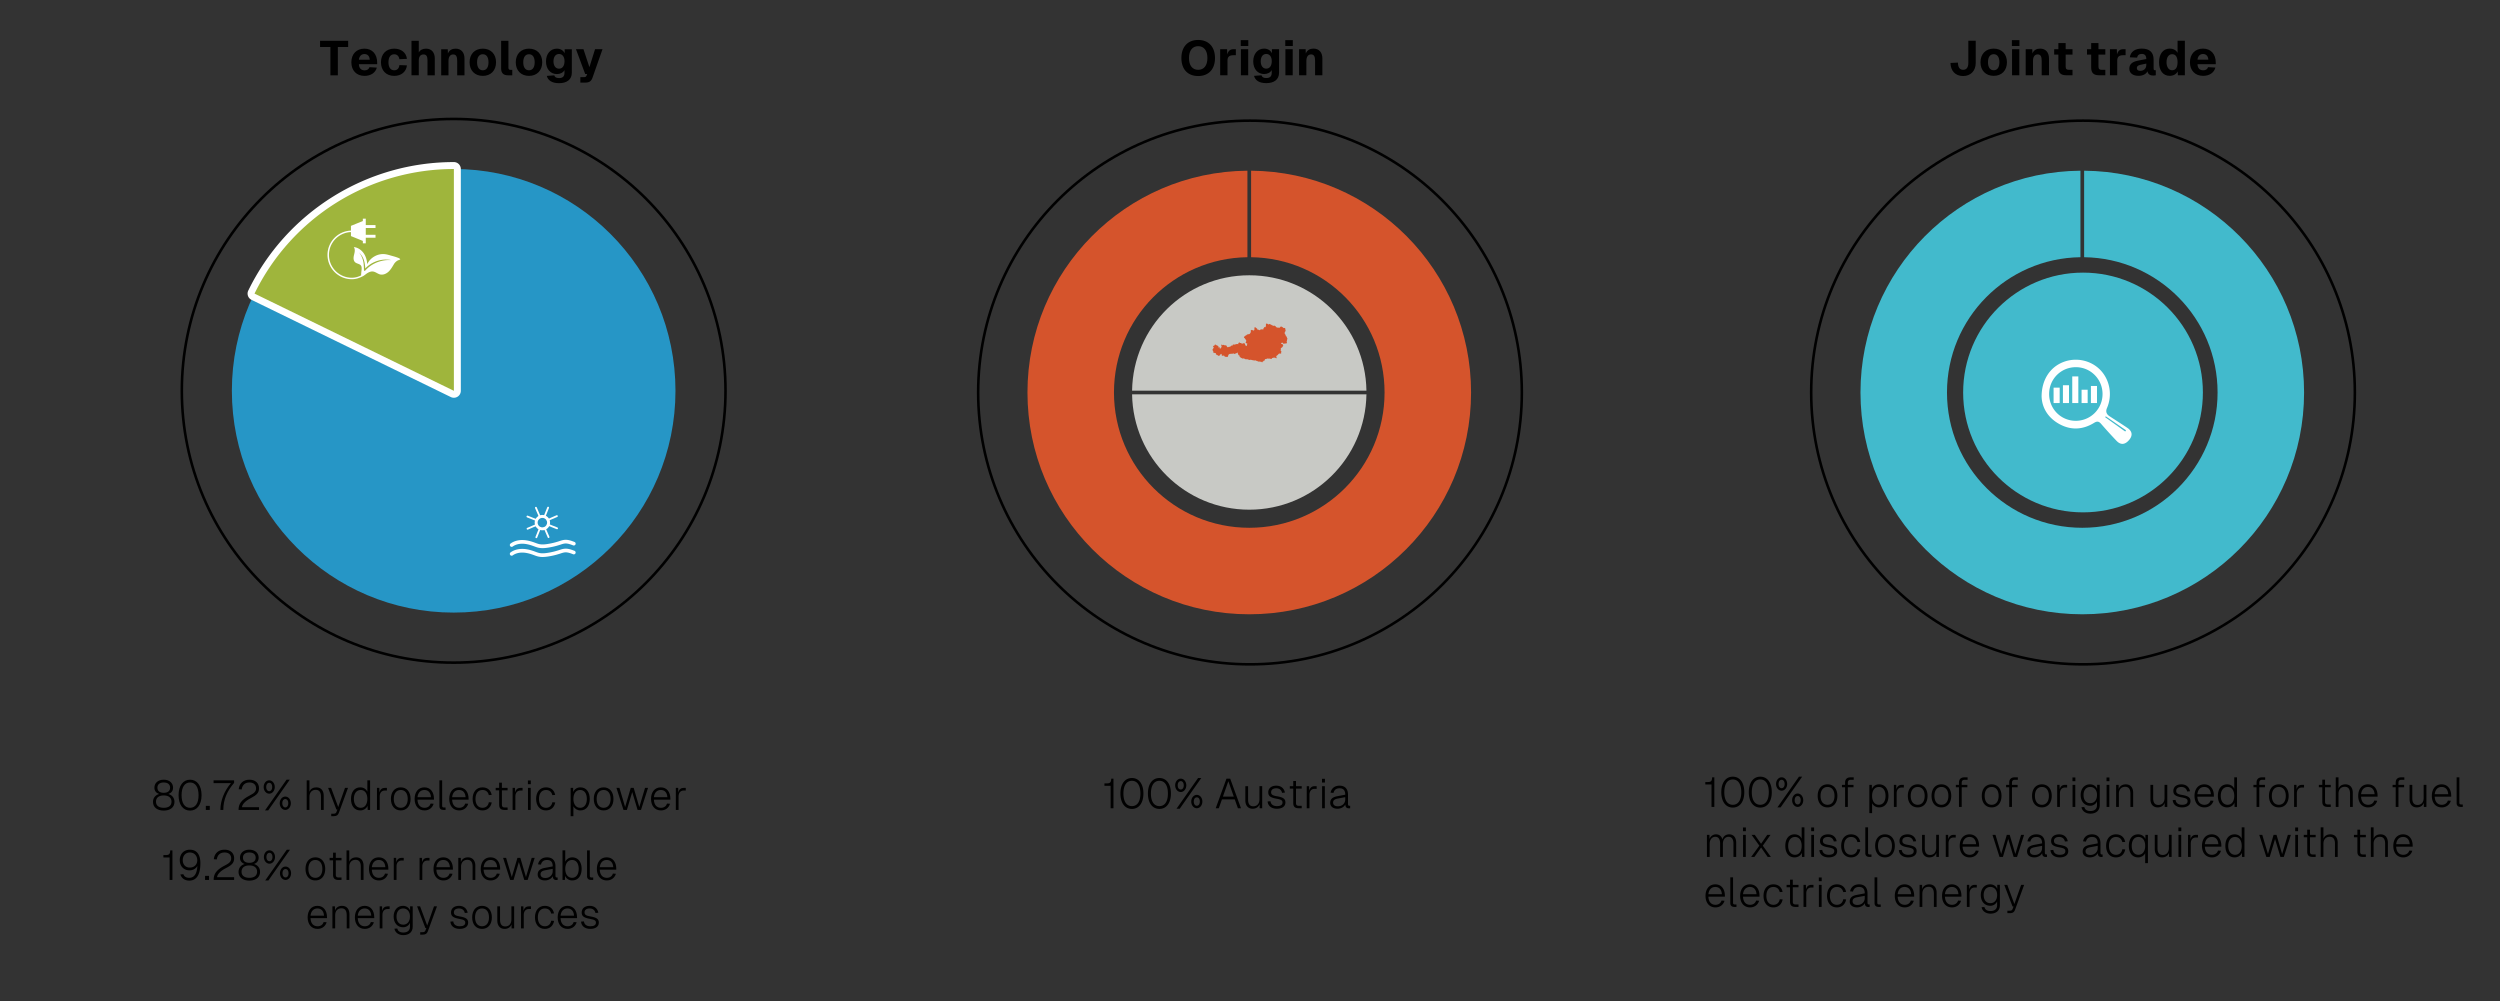 <svg xmlns="http://www.w3.org/2000/svg" width="720" height="288.279" viewBox="0 0 720 288.279"><rect x="0" y="0" width="720" height="288.279" fill="#333333" stroke="none"/><g data-name="GRAFIK"><circle cx="130.657" cy="112.548" r="63.879" fill="#2696c6"/><path d="M130.718 113.556a.98.98 0 01-.438-.102L72.866 85.451a.998.998 0 01-.46-1.337c5.335-10.938 13.61-20.13 23.932-26.579s22.21-9.858 34.381-9.858a1 1 0 011 1v63.879a1 1 0 01-1 1z" fill="#9fb53c"/><path d="M130.718 48.677v63.879L73.304 84.554a63.882 63.882 0 0157.414-35.877m0-2a65.813 65.813 0 00-34.911 10.01 65.807 65.807 0 00-24.301 26.989 2 2 0 00.921 2.674l57.414 28.002a1.99 1.99 0 001.937-.101 2 2 0 00.94-1.696V48.676a2 2 0 00-2-2z" fill="#fff"/><path d="M114.822 74.317c-.16-.064-.386-.152-.658-.247-.545-.191-1.03-.303-1.633-.48-.563-.165-1.13-.332-1.714-.395-2.062-.224-4.202 1.001-5.053 2.893-.072-1.134-.388-2.272-1.047-3.198-.659-.926-1.684-1.619-2.814-1.737.294.416.313.969.231 1.472-.082.503-.252.991-.296 1.499-.044.508.061 1.066.44 1.408.496.447 1.344.432 1.707.992.199.308.186.703.165 1.069-.013.222-.159 1.191-.137 1.722-.903.454-1.789.678-2.69.678a6.588 6.588 0 01-6.58-6.58c0-3.544 2.817-6.441 6.329-6.573v1.151l3.425 1.395v.691h.845v-1.605h2.809v-.845h-2.809v-1.964h2.809v-.845h-2.809v-1.837h-.845v.673l-3.425 1.395v1.366c-3.746.133-6.754 3.22-6.754 6.998a7.012 7.012 0 007.004 7.004c.99 0 1.96-.251 2.943-.757.191-.05.479-.235.749-.43l.032-.019-.002-.003c.279-.203.534-.409.633-.473.526-.337 1.134-.618 1.753-.539.728.092 1.313.658 2.025.837.874.22 1.806-.187 2.462-.805.656-.617 1.096-1.423 1.561-2.195.204-.34.541-.671.867-.897.188-.13.311-.15.49-.231.28-.127.407-.141.422-.219.008-.04-.001-.157-.436-.373zm-3.212.585c-2.436.119-4.818 1.197-6.433 3.033-.112.142-.359.054-.357-.125-.014-.459-.025-.915-.062-1.367-.058-1.375-.515-2.684-1.375-3.765.658.655 1.209 1.448 1.463 2.353.221.745.301 1.514.351 2.275 1.643-1.712 4.039-2.689 6.413-2.536.357.02.713.062 1.061.135a11.4 11.4 0 00-1.062-.002z" fill="#fff"/><g fill="#fff"><path d="M156.274 157.862c-.376 0-.761-.03-1.145-.11-.46-.095-.889-.255-1.305-.409l-.261-.096c-1.189-.431-2.164-.64-3.068-.655-1.077-.017-2.086.265-2.821.8a.53.53 0 11-.625-.859c.92-.67 2.154-1.027 3.464-1.004 1.025.018 2.109.246 3.412.719l.269.099c.396.147.769.285 1.151.364.766.159 1.588.073 2.29-.032 1.1-.164 2.194-.422 3.252-.766l.199-.066c.496-.164 1.008-.334 1.568-.375 1.018-.076 1.961.289 2.795.609a.53.53 0 11-.381.991c-.73-.281-1.556-.599-2.336-.541-.429.032-.858.173-1.312.324l-.204.067a21.188 21.188 0 01-3.424.807c-.467.07-.983.131-1.518.131zM156.274 160.415c-.376 0-.761-.03-1.145-.11-.46-.095-.889-.255-1.305-.409l-.261-.096c-1.189-.431-2.164-.64-3.068-.655-1.077-.022-2.086.265-2.821.8a.531.531 0 11-.625-.859c.92-.67 2.154-1.024 3.464-1.004 1.025.018 2.109.246 3.412.719l.269.099c.396.147.769.285 1.151.364.766.159 1.588.073 2.29-.032 1.1-.164 2.194-.422 3.252-.766l.199-.066c.496-.164 1.008-.334 1.568-.375 1.018-.075 1.961.289 2.795.609a.53.53 0 11-.381.991c-.73-.281-1.556-.6-2.336-.541-.429.032-.858.173-1.312.324l-.204.067a21.188 21.188 0 01-3.424.807c-.467.07-.983.131-1.518.131zM156.202 152.726c-1.218 0-2.209-.991-2.209-2.209s.991-2.209 2.209-2.209 2.209.991 2.209 2.209-.991 2.209-2.209 2.209zm0-3.569a1.36 1.36 0 101.36 1.36c0-.749-.61-1.36-1.36-1.36z"/><path d="M156.798 149.131a.266.266 0 01-.247-.364l1.064-2.675a.266.266 0 01.494.196l-1.064 2.675a.265.265 0 01-.247.167zM154.465 154.995a.266.266 0 01-.247-.364l1.064-2.675a.266.266 0 01.494.196l-1.064 2.675a.265.265 0 01-.247.167zM160.433 152.424a.259.259 0 01-.098-.019l-2.675-1.064a.266.266 0 01.196-.494l2.675 1.064a.266.266 0 01-.098.512zM154.569 150.091a.259.259 0 01-.098-.019l-2.675-1.064a.266.266 0 01.196-.494l2.675 1.064a.266.266 0 01-.098.512zM157.74 150.046a.265.265 0 01-.105-.51l2.644-1.139a.265.265 0 11.21.488l-2.644 1.139a.26.26 0 01-.105.022zM151.944 152.543a.265.265 0 01-.105-.51l2.644-1.139a.265.265 0 11.21.488l-2.644 1.139a.26.26 0 01-.105.022zM157.982 154.946a.265.265 0 01-.244-.161l-1.139-2.644a.265.265 0 11.488-.21l1.139 2.644a.265.265 0 01-.244.371zM155.485 149.149a.265.265 0 01-.244-.161l-1.139-2.644a.265.265 0 11.488-.21l1.139 2.644a.265.265 0 01-.244.371z"/></g><circle cx="130.657" cy="112.548" r="78.29" fill="none" stroke="#000" stroke-miterlimit="10" stroke-width=".75"/><g><g fill="#c8c9c5"><path d="M393.534 112.504c-.284-18.396-15.283-33.223-33.747-33.223s-33.463 14.826-33.747 33.223h67.494zM326.041 113.566c.284 18.396 15.283 33.222 33.747 33.222s33.463-14.826 33.747-33.222h-67.494z"/></g><path d="M356.564 101.583c-.058-.043-.108-.037-.157-.015-.158.073-.315.15-.473.223-.038.018-.083.021-.123.035-.067.023-.136.044-.199.075-.081.041-.149.039-.221-.021-.121-.1-.25-.103-.371-.007a.12.12 0 01-.151-.01c-.064-.059-.101-.064-.159.001-.075.084-.15.092-.256.054-.132-.048-.271-.01-.39.053a1.184 1.184 0 00-.265.21.288.288 0 00-.074.239c.012.096-.043.151-.09.216a.434.434 0 00-.061.109c-.018.055-.051.078-.105.067a1.914 1.914 0 01-.166-.041.148.148 0 00-.123.012c-.057.032-.117.04-.177-.005-.026-.02-.064-.024-.096-.037-.028-.011-.055-.024-.083-.036-.036-.016-.071-.039-.109-.046-.087-.017-.107-.036-.111-.121-.004-.075-.073-.098-.12-.135-.041-.031-.091-.028-.135.01a.22.22 0 01-.182.054c-.063-.009-.127-.015-.186-.035-.079-.026-.181-.144-.137-.254a.343.343 0 00.02-.095c.001-.016-.005-.04-.016-.049-.03-.024-.068-.038-.097-.063-.027-.023-.046-.055-.077-.093-.048.059-.089.111-.133.16a.385.385 0 01-.077.074.298.298 0 00-.131.167.271.271 0 01-.139.149c-.082.033-.179.035-.27.038-.082.002-.148-.054-.2-.108a.626.626 0 00-.32-.185c-.07-.017-.134-.074-.191-.124-.041-.036-.048-.093-.025-.148l.007-.017c.038-.109.023-.133-.091-.161-.097-.023-.192-.055-.29-.077a.886.886 0 00-.198-.024c-.097 0-.186-.078-.185-.176 0-.051.003-.102.007-.153.012-.131-.078-.21-.148-.301a.288.288 0 01-.042-.109c-.012-.054-.015-.109-.025-.163-.016-.081.002-.146.069-.201a.402.402 0 00.087-.109c.056-.098.116-.195.159-.299.038-.091-.006-.167-.083-.233-.052-.044-.126-.085-.109-.176.008-.044.029-.068.076-.073.073-.008.145-.022.202-.077.013-.012.044-.017.062-.01.066.025.089-.014.096-.065a.4.4 0 01.088-.191c.065-.088.233-.084.278.016.032.071.077.104.152.11.04.003.08.02.12.024.099.009.177.043.231.136.029.05.089.082.135.121.053.045.109.086.157.135.046.047.04.106-.002.159a.139.139 0 00-.028.071c-.002.022.011.045.017.067.02-.01.04-.021.061-.029.049-.017.098-.04.148-.044.043-.003.088.015.131.029.081.026.104.115.054.183a.326.326 0 00-.05.096c-.014.049.015.078.066.076.093-.004.15-.067.208-.127a.263.263 0 00.053-.082.387.387 0 01.156-.19c.038-.026.064-.073.089-.115.027-.046.036-.09-.023-.13a.203.203 0 01-.089-.213c.011-.076.009-.154.013-.231.004-.067.033-.099.1-.111a.135.135 0 01.138.069c.008.017.012.035.019.052.028.072.128.095.172.032.046-.065.106-.071.172-.064.148.017.283.07.403.159.046.034.087.007.126-.012.167-.086.287-.037.356.139.023.057.07.104.105.156.015.022.035.043.04.067.041.179.22.196.349.149.029-.01.06-.02.083-.038.087-.067.187-.066.287-.061a.25.25 0 00.193-.059.1.1 0 01.043-.023c.077-.021.122-.07.155-.143.052-.117.144-.155.265-.109.13.05.21-.017.241-.136.033-.132.126-.195.262-.186.116.007.232.008.348.009.07 0 .133-.015.192-.065.033-.028.092-.025.139-.035.077-.017.155-.028.229-.051a.444.444 0 01.288.01c.033.011.066.027.099.028.036 0 .098-.005.104-.023.013-.039.002-.089-.006-.133-.006-.033-.024-.064-.031-.097-.008-.042.017-.065.053-.086.078-.046.156-.094.229-.148.061-.045.134-.032.153.043.018.069.052.099.124.096.083-.004.167-.005.249.005.034.004.07.035.097.062.043.043.076.096.117.141.036.04.097.048.138.013.179-.156.388-.161.605-.128.063.01.107.04.128.106a.468.468 0 00.068.121c.035.05.053.097.029.159-.028.075-.01.112.051.164.06.051.111.112.172.161a.586.586 0 00.146.083c.052.022.087-.002.095-.059.006-.038.018-.078.013-.115-.017-.14.047-.252.118-.363.043-.066.007-.212-.064-.246a.095.095 0 00-.053-.004c-.132.025-.236-.024-.321-.121-.012-.014-.021-.042-.016-.06.021-.082.041-.166.073-.244.021-.054.066-.098.09-.15a.2.2 0 00.02-.121c-.03-.111-.048-.229-.127-.322-.022-.026-.048-.05-.068-.077a5.034 5.034 0 01-.121-.166c-.058-.083-.086-.182-.185-.242-.093-.056-.172-.14-.175-.265-.002-.086.026-.13.101-.171.068-.036.134-.077.196-.123.024-.017.039-.051.05-.081.019-.052.051-.084.107-.083.118.002.196-.067.269-.146a.618.618 0 01.365-.216c.143-.022.285-.05.428-.069.097-.013.148-.089.21-.147a.8.8 0 00.208-.356c.022-.08.033-.164.044-.247.009-.068.014-.136-.022-.203-.033-.062.004-.125.07-.15a.41.41 0 00.11-.062c.072-.06.117-.061.198-.014.044.026.1.03.15.048.041.015.085.029.118.055.1.079.143.082.249.005a.275.275 0 01.058-.032c.053-.021.067-.061.085-.114a.794.794 0 00.021-.359c-.008-.07.007-.142.009-.214.003-.095.053-.165.136-.191.041-.013.109.015.149.045.153.114.302.233.449.356.062.052.125.109.078.209-.017.036.034.089.087.085a.82.82 0 01.336.055c.068.024.137.05.201.082.084.042.128.04.198-.024.012-.011.023-.026.037-.032.067-.024.096-.071.109-.14.012-.062.1-.098.157-.069a.625.625 0 01.107.068c.048.037.127.042.176.006.085-.062.111-.057.195.009a.161.161 0 00.112.024c.014-.002.031-.057.03-.087a.468.468 0 01.156-.376.18.18 0 00.053-.09c.03-.128.144-.195.269-.15.017.006.034.015.051.02.079.021.11.004.13-.074.033-.132.069-.263.091-.397.013-.081 0-.166 0-.249 0-.061-.002-.123.007-.182.017-.109.115-.162.219-.13.062.019.126.036.189.049.071.015.127.043.165.112.061.108.173.115.256.023a.16.16 0 01.027-.025c.059-.041.314-.031.365.028a.22.22 0 00.104.059c.11.027.205.073.283.157.02.021.052.035.08.042a.889.889 0 01.352.184c.052.043.107.033.158 0 .113-.073.229-.027.344-.01.007.001.015.008.019.014.059.085.157.112.237.166.023.016.052.033.061.056.079.197.254.259.434.295.132.026.272.012.408.016.085.003.17.002.254.012.061.007.086-.02.101-.071a.637.637 0 01.038-.103c.037-.076.092-.129.185-.123.004 0 .008 0 .012-.003.133-.076.237.016.35.059.114.043.19.126.273.212.095.099.23.154.381.126.046-.009.093-.015.139-.02.074-.008.107.018.111.094.004.059-.005.119.001.177a.321.321 0 00.038.13.329.329 0 01.061.206.647.647 0 00.011.158.269.269 0 01-.056.213c-.036.049-.084.088-.124.134a.188.188 0 00-.045.075c-.012.056-.013.113-.021.17-.005.034-.01.069-.023.1-.031.076-.025.135.041.186a.267.267 0 01.117.223c0 .018.017.042.034.053a.25.25 0 01.117.216c0 .048.014.097.022.145.01.057.044.091.097.116.164.075.235.207.221.386a.17.17 0 00.071.16c.096.068.11.207.036.296a.265.265 0 00-.046.09c-.01.033-.009.069-.014.103-.014.104-.005.212-.077.303a.13.13 0 00-.01.15c.009.017.006.044 0 .064a.288.288 0 00.031.241l.017.032c.043.098-.001.182-.107.2-.149.026-.297.053-.447.072a4.62 4.62 0 01-.39.03c-.121.005-.159-.024-.203-.136-.039-.1-.207-.191-.301-.157a.135.135 0 00-.072.065c-.026.062-.06.111-.125.134-.056.02-.062.067-.056.115.006.05.05.046.086.051.085.012.169.026.254.034.084.008.126.064.149.134.026.08.046.158.114.218.044.039.034.134-.003.188-.034.05-.06.106-.095.156-.065.091-.135.177-.201.267-.061.083-.143.116-.242.136-.05.01-.096.058-.136.097-.012.011.003.051.009.077.015.065.04.128.047.194a.185.185 0 01-.06.165c-.089.083-.043.285.073.341.111.054.132.119.078.232-.007.015-.012.031-.021.044-.03.041-.037.076.007.116.034.031.018.066-.009.097-.049.057-.052.107-.013.172.032.053.028.089-.033.102a1.241 1.241 0 01-.259.021c-.075 0-.151-.011-.226-.02a.164.164 0 00-.151.063c-.041.047-.086.091-.129.137-.058.062-.113.128-.173.188a1.735 1.735 0 01-.164.145c-.06.045-.126.081-.189.122a.116.116 0 00-.039.037.306.306 0 00-.001.307c.057.101.067.21.033.32-.021.07-.11.07-.185.017-.11-.078-.219-.166-.367-.157l-.208.013c-.051.003-.103.002-.153.011-.055.011-.107.032-.161.048-.042.013-.084.033-.127.035-.058.002-.085.024-.11.076-.084.174-.189.238-.372.19a.103.103 0 01-.052-.029c-.044-.059-.105-.066-.17-.065-.114.002-.229.013-.343.01-.089-.003-.177-.023-.266-.032a.49.49 0 00-.121 0 .841.841 0 00-.149.032c-.027.009-.051.029-.074.047-.027.021-.052.044-.078.066-.041.034-.081.04-.124 0-.01-.009-.031-.012-.046-.011a.3.3 0 00-.279.255c-.004.024-.005.049-.011.073-.027.112-.067.149-.183.145-.095-.003-.147.05-.188.121-.036.063-.078.119-.152.132-.091.016-.13.074-.148.157-.009.039-.016.08-.07.088-.041.006-.072 0-.095-.036-.054-.083-.122-.137-.229-.116h-.012c-.105-.04-.218-.039-.327-.06a1.25 1.25 0 00-.395-.017c-.102.012-.185-.002-.254-.092a.215.215 0 00-.193-.086.313.313 0 01-.25-.09c-.063-.057-.132-.092-.236-.061a.842.842 0 01-.332.004c-.182-.023-.362-.062-.542-.095a.546.546 0 01-.088-.024c-.074-.028-.145-.055-.23-.044-.05.007-.104-.023-.157-.033-.026-.005-.057-.01-.08-.001a.785.785 0 01-.404.034.364.364 0 01-.156-.09.31.31 0 00-.202-.07c-.218-.006-.436-.019-.654-.03a.197.197 0 01-.166-.099c-.035-.055-.089-.08-.153-.064a.176.176 0 01-.161-.037c-.054-.046-.109-.048-.171-.035-.012.002-.025.003-.035.009-.131.074-.233 0-.336-.066a.732.732 0 00-.107-.057c-.166-.07-.321-.15-.4-.327-.012-.026-.048-.051-.077-.059-.096-.025-.128-.08-.098-.177.019-.06.025-.121-.02-.173-.011-.012-.035-.022-.051-.019-.097.015-.138-.005-.191-.095-.019-.033-.053-.057-.069-.091-.024-.05-.039-.104-.058-.157-.013-.036-.023-.072-.038-.107-.016-.039-.039-.077-.054-.117-.03-.083-.009-.152.079-.2z" fill="#d5542c" data-name="RObAq8.tif"/><path fill="none" d="M364.163 127.897"/><path d="M360.319 49.162v24.914c21.275.285 38.435 17.616 38.435 38.959 0 21.52-17.446 38.966-38.966 38.966s-38.966-17.446-38.966-38.966c0-21.343 17.16-38.674 38.435-38.959V49.162c-35.035.286-63.348 28.771-63.348 63.873 0 35.28 28.6 63.879 63.879 63.879s63.879-28.6 63.879-63.879c0-35.102-28.314-63.587-63.348-63.873z" fill="#d5542c"/><circle cx="360" cy="113.038" r="78.29" fill="none" stroke="#000" stroke-miterlimit="10" stroke-width=".75"/></g><g><g fill="#c8c9c5"><path d="M633.444 112.504c-.284-18.396-15.283-33.223-33.747-33.223s-33.463 14.826-33.747 33.223h67.494zM565.951 113.566c.284 18.396 15.283 33.222 33.747 33.222s33.463-14.826 33.747-33.222h-67.494z"/></g><path fill="none" d="M604.073 127.897"/><path d="M600.228 49.162v24.914c21.275.285 38.435 17.616 38.435 38.959 0 21.52-17.446 38.966-38.966 38.966s-38.966-17.446-38.966-38.966c0-21.343 17.16-38.674 38.435-38.959V49.162c-35.035.286-63.348 28.771-63.348 63.873 0 35.28 28.6 63.879 63.879 63.879s63.879-28.6 63.879-63.879c0-35.102-28.314-63.587-63.348-63.873z" fill="#42bacc"/><circle cx="599.91" cy="113.038" r="78.29" fill="none" stroke="#000" stroke-miterlimit="10" stroke-width=".75"/></g><circle cx="599.91" cy="113.038" r="34.523" fill="#42bacc"/><g><path d="M587.983 114.133c.033-4.807 2.447-8.356 6.175-9.838 3.706-1.473 8.013-.562 10.745 2.272 2.752 2.855 3.519 7.253 1.908 10.947q-.639 1.466.733 2.358c1.719 1.119 3.452 2.216 5.15 3.365 1.413.957 1.572 2.177.518 3.443-1.178 1.415-2.433 1.55-3.643.286a132.102 132.102 0 01-4.436-4.878c-.64-.739-1.144-.853-2.031-.307-3.248 1.998-6.654 2.195-10.016.343-3.401-1.874-5.04-4.878-5.103-7.99zm2.168-.696c-.021 4.293 3.359 7.734 7.618 7.754a7.692 7.692 0 007.763-7.74c-.01-4.219-3.39-7.651-7.582-7.701-4.322-.051-7.778 3.355-7.799 7.687zm21.913 10.84l.237-.357c-1.183-.782-4.662-3.237-5.845-4.019l-.167.251c1.16.818 4.615 3.308 5.775 4.126z" fill="#fff" data-name="T4NxK3"/><path fill="#fff" d="M591.433 111.641h1.751v4.438h-1.751zM594.121 110.948h1.751v5.131h-1.751zM596.808 108.409h1.751v7.67h-1.751zM599.495 112.244h1.751v3.835h-1.751zM602.183 111.159h1.751v4.919h-1.751z"/></g></g><g data-name="EN"><path d="M95.158 13.535h-2.983v-1.793h8.097v1.793h-2.97v8.152h-2.144v-8.152zM101.19 17.933c0-2.367 1.485-3.922 3.769-3.922 2.228 0 3.67 1.54 3.67 4.062v.421h-5.267c.042 1.19.672 1.765 1.652 1.765.7 0 1.19-.294 1.401-.91l2.115.126c-.406 1.498-1.751 2.381-3.559 2.381-2.297 0-3.782-1.555-3.782-3.922zm3.769-2.367c-.883 0-1.485.603-1.597 1.639h3.123c-.056-1.093-.658-1.639-1.526-1.639zM109.717 17.933c0-2.367 1.499-3.922 3.811-3.922 1.989 0 3.445 1.092 3.67 2.941l-2.171.098c-.141-.924-.7-1.415-1.499-1.415-1.051 0-1.653.841-1.653 2.298s.603 2.312 1.653 2.312c.812 0 1.387-.477 1.499-1.499l2.171.084c-.21 1.849-1.639 3.025-3.67 3.025-2.312 0-3.811-1.555-3.811-3.922zM118.51 11.742h2.101v3.361c.406-.742 1.177-1.092 2.073-1.092 1.681 0 2.535 1.177 2.535 2.843v4.833h-2.101v-4.328c0-1.106-.322-1.681-1.135-1.681-.868 0-1.373.602-1.373 1.736v4.272h-2.101v-9.945zM127.063 14.179h1.891l.042 1.232c.42-1.009 1.232-1.4 2.228-1.4 1.61 0 2.549 1.106 2.549 2.843v4.833h-2.101v-4.132c0-1.205-.267-1.877-1.148-1.877-.869 0-1.359.672-1.359 1.877v4.132h-2.101v-7.508zM135.238 17.933c0-2.367 1.514-3.922 3.811-3.922s3.81 1.555 3.81 3.922c0 2.381-1.513 3.922-3.81 3.922s-3.811-1.541-3.811-3.922zm5.45 0c0-1.457-.588-2.312-1.639-2.312s-1.653.854-1.653 2.312.603 2.312 1.653 2.312 1.639-.854 1.639-2.312zM144.325 19.726v-7.984h2.101v7.76c0 .448.21.616.603.616h.504v1.569h-1.246c-1.219 0-1.961-.574-1.961-1.961zM148.538 17.933c0-2.367 1.514-3.922 3.811-3.922s3.81 1.555 3.81 3.922c0 2.381-1.513 3.922-3.81 3.922s-3.811-1.541-3.811-3.922zm5.449 0c0-1.457-.588-2.312-1.639-2.312s-1.653.854-1.653 2.312.603 2.312 1.653 2.312 1.639-.854 1.639-2.312zM157.471 21.855l2.157-.154c.154.49.504.785 1.387.785.994 0 1.555-.448 1.555-1.499v-.799c-.364.7-1.205 1.148-2.171 1.148-1.85 0-3.152-1.429-3.152-3.655 0-2.157 1.289-3.67 3.124-3.67 1.093 0 1.863.532 2.255 1.33v-1.162h2.06v6.766c0 2.017-1.499 3.012-3.67 3.012-2.157 0-3.208-.869-3.544-2.102zm5.112-4.189c.015-1.316-.616-2.115-1.582-2.115-1.009 0-1.598.841-1.598 2.115 0 1.289.616 2.115 1.598 2.115.952 0 1.568-.784 1.582-2.115zM167.145 22.219h.995c.476 0 .658-.112.798-.477l.168-.434h-.574l-2.647-7.13h2.157l1.709 5.169 1.625-5.169h2.144l-2.886 8.223c-.351.994-.925 1.387-2.06 1.387h-1.429v-1.569z"/><g><path d="M340.241 16.716c0-3.207 1.807-5.211 4.833-5.211s4.847 2.004 4.847 5.211-1.821 5.183-4.847 5.183-4.833-1.975-4.833-5.183zm7.494 0c0-2.157-.994-3.418-2.661-3.418-1.653 0-2.647 1.261-2.647 3.418s.994 3.39 2.647 3.39c1.667 0 2.661-1.232 2.661-3.39zM351.414 14.167h1.989l.042 1.513c.308-1.064.868-1.513 1.793-1.513h.686v1.736h-.686c-1.177 0-1.724.435-1.724 1.556v4.216h-2.101v-7.508zM357.336 11.562h2.171v1.681h-2.171v-1.681zm.042 2.605h2.101v7.508h-2.101v-7.508zM361.157 21.843l2.157-.154c.154.49.504.785 1.387.785.994 0 1.555-.448 1.555-1.499v-.799c-.364.7-1.205 1.148-2.171 1.148-1.85 0-3.152-1.429-3.152-3.655 0-2.157 1.289-3.67 3.124-3.67 1.093 0 1.863.532 2.255 1.33v-1.162h2.06v6.766c0 2.017-1.499 3.012-3.67 3.012-2.157 0-3.208-.869-3.544-2.102zm5.113-4.188c.015-1.316-.616-2.115-1.582-2.115-1.009 0-1.598.841-1.598 2.115 0 1.289.616 2.115 1.598 2.115.952 0 1.568-.784 1.582-2.115zM370.159 11.562h2.171v1.681h-2.171v-1.681zm.042 2.605h2.101v7.508h-2.101v-7.508zM374.136 14.167h1.891l.042 1.232c.42-1.009 1.232-1.4 2.228-1.4 1.61 0 2.549 1.106 2.549 2.843v4.833h-2.101v-4.132c0-1.205-.267-1.877-1.148-1.877-.869 0-1.359.672-1.359 1.877v4.132h-2.101v-7.508z"/></g><g><path d="M561.742 18.131l2.143-.098c.015 1.414.575 2.072 1.499 2.072.938 0 1.499-.644 1.499-2.003v-6.373h2.129v6.373c0 2.312-1.456 3.796-3.628 3.796-2.311 0-3.613-1.582-3.642-3.768zM570.38 17.921c0-2.367 1.514-3.922 3.811-3.922s3.81 1.555 3.81 3.922c0 2.381-1.513 3.922-3.81 3.922s-3.811-1.541-3.811-3.922zm5.449 0c0-1.457-.588-2.312-1.639-2.312s-1.653.854-1.653 2.312.603 2.312 1.653 2.312 1.639-.854 1.639-2.312zM579.425 11.562h2.171v1.681h-2.171v-1.681zm.042 2.605h2.101v7.508h-2.101v-7.508zM583.4 14.167h1.891l.042 1.232c.42-1.009 1.232-1.4 2.228-1.4 1.61 0 2.549 1.106 2.549 2.843v4.833h-2.101v-4.132c0-1.205-.267-1.877-1.148-1.877-.869 0-1.359.672-1.359 1.877v4.132h-2.101v-7.508zM592.809 19.42v-3.685h-1.205v-1.568h1.205v-1.766h2.101v1.766h1.976v1.568h-1.976v3.432c0 .729.309.938.925.938h1.051v1.569h-1.821c-1.555 0-2.255-.687-2.255-2.255zM602.259 19.42v-3.685h-1.205v-1.568h1.205v-1.766h2.101v1.766h1.976v1.568h-1.976v3.432c0 .729.309.938.925.938h1.051v1.569h-1.821c-1.555 0-2.255-.687-2.255-2.255zM607.662 14.167h1.989l.042 1.513c.308-1.064.868-1.513 1.793-1.513h.686v1.736h-.686c-1.177 0-1.724.435-1.724 1.556v4.216h-2.101v-7.508zM613.247 19.798c0-1.316.827-1.989 2.466-2.325l2.423-.477c0-.98-.448-1.471-1.288-1.471-.784 0-1.233.378-1.373 1.079l-2.101-.099c.279-1.652 1.526-2.507 3.474-2.507 2.241 0 3.39 1.092 3.39 3.138v2.563c0 .42.14.532.42.532h.21v1.442c-.14.042-.462.084-.756.084-.771 0-1.457-.266-1.639-1.219-.393.799-1.317 1.303-2.592 1.303-1.568 0-2.634-.756-2.634-2.045zm4.889-1.121v-.364l-1.709.364c-.686.141-1.022.435-1.022.925 0 .504.337.799.98.799 1.051 0 1.751-.645 1.751-1.724zM621.801 17.921c0-2.396 1.205-3.922 3.068-3.922 1.078 0 1.877.462 2.269 1.232v-3.502h2.102v9.945h-2.018l-.042-1.106c-.42.812-1.274 1.274-2.311 1.274-1.892 0-3.068-1.513-3.068-3.922zm5.337 0c0-1.527-.56-2.312-1.568-2.312-.98 0-1.611.883-1.611 2.312 0 1.4.645 2.312 1.611 2.312 1.009 0 1.568-.799 1.568-2.312zM630.704 17.921c0-2.367 1.485-3.922 3.769-3.922 2.228 0 3.67 1.54 3.67 4.062v.421h-5.267c.042 1.19.672 1.765 1.652 1.765.7 0 1.19-.294 1.401-.91l2.115.126c-.406 1.498-1.751 2.381-3.559 2.381-2.297 0-3.782-1.555-3.782-3.922zm3.769-2.367c-.883 0-1.485.603-1.597 1.639h3.123c-.056-1.093-.658-1.639-1.526-1.639z"/></g><g><path d="M44.061 230.933c0-1.128.684-1.932 1.751-2.268-.827-.299-1.343-.875-1.343-1.811 0-1.344 1.043-2.303 2.687-2.303 1.654 0 2.687.959 2.687 2.303 0 .936-.504 1.512-1.332 1.811 1.067.336 1.739 1.14 1.739 2.268 0 1.606-1.259 2.518-3.094 2.518-1.823 0-3.095-.911-3.095-2.518zm5.336-.049c0-1.079-.743-1.799-2.242-1.799-1.487 0-2.231.72-2.231 1.799 0 1.164.852 1.764 2.231 1.764 1.391 0 2.242-.6 2.242-1.764zm-.407-4.041c0-.912-.647-1.488-1.835-1.488s-1.823.576-1.823 1.488c0 .982.695 1.486 1.823 1.486 1.139 0 1.835-.504 1.835-1.486zM51.429 229.013c0-2.734 1.283-4.461 3.311-4.461s3.31 1.715 3.31 4.461c0 2.723-1.283 4.438-3.31 4.438s-3.311-1.715-3.311-4.438zm5.757 0c0-2.314-.899-3.658-2.446-3.658s-2.447 1.344-2.447 3.658.9 3.635 2.447 3.635 2.446-1.32 2.446-3.635zM59.276 232.095h1.14v1.164h-1.14v-1.164zM66.522 225.536h-5.014v-.792h5.913v.732c-2.027 2.326-3.106 4.833-3.106 7.783h-.84c0-2.723 1.164-5.553 3.047-7.724zM71.898 229.109c1.295-.671 1.847-1.115 1.847-2.074 0-.971-.647-1.68-1.895-1.68-1.283 0-2.051.709-2.255 2.004l-.852-.061c.191-1.691 1.319-2.746 3.106-2.746 1.727 0 2.746 1.031 2.746 2.459 0 1.307-.647 1.967-2.375 2.854-1.631.852-2.471 1.799-2.53 2.604h4.905v.791h-5.9c0-1.715.779-2.891 3.202-4.15zM75.933 226.663c0-1.08.707-1.932 1.606-1.932.888 0 1.596.852 1.596 1.932 0 1.066-.708 1.918-1.596 1.918-.899 0-1.606-.852-1.606-1.918zm6.595-2.111h.924l-6.213 8.852h-.924l6.213-8.852zm-4.126 2.111c0-.732-.335-1.212-.863-1.212s-.875.479-.875 1.212c0 .719.348 1.199.875 1.199s.863-.48.863-1.199zm2.16 4.664c0-1.066.708-1.918 1.607-1.918.888 0 1.595.852 1.595 1.918 0 1.08-.707 1.932-1.595 1.932-.899 0-1.607-.852-1.607-1.932zm2.47 0c0-.73-.336-1.199-.863-1.199s-.876.469-.876 1.199c0 .721.348 1.212.876 1.212s.863-.491.863-1.212zM88.328 224.744h.792v3.287c.3-.864 1.067-1.271 2.003-1.271 1.391 0 2.11 1.02 2.11 2.41v4.09h-.791v-3.802c0-1.271-.468-1.991-1.5-1.991-1.127 0-1.822.756-1.822 2.003v3.79h-.792v-8.516zM95.396 234.351h.647c.527 0 .731-.145.888-.564l.239-.647h-.288l-2.387-6.236h.864l2.051 5.528 1.955-5.528h.863l-2.614 7.147c-.252.709-.66 1.008-1.512 1.008h-.707v-.707zM101.085 230.081c0-2.039 1.019-3.322 2.674-3.322.936 0 1.715.491 2.039 1.259v-3.274h.792v8.516h-.696l-.036-1.188c-.359.84-1.175 1.332-2.099 1.332-1.655 0-2.674-1.283-2.674-3.322zm4.713 0c0-1.535-.708-2.566-1.907-2.566s-1.979.982-1.979 2.566c0 1.57.779 2.566 1.979 2.566s1.907-1.02 1.907-2.566zM108.56 226.903h.684l.036 1.271c.252-.863.756-1.271 1.595-1.271h.552v.768h-.575c-.96 0-1.499.659-1.499 1.715v3.874h-.792v-6.356zM112.579 230.081c0-2.027 1.116-3.322 2.843-3.322 1.715 0 2.831 1.295 2.831 3.322s-1.116 3.322-2.831 3.322c-1.727 0-2.843-1.296-2.843-3.322zm4.846 0c0-1.596-.756-2.566-2.003-2.566-1.259 0-2.015.971-2.015 2.566s.756 2.566 2.015 2.566c1.247 0 2.003-.972 2.003-2.566zM119.407 230.081c0-1.943 1.044-3.322 2.819-3.322 1.703 0 2.758 1.307 2.758 3.298v.252h-4.749c.06 1.511.827 2.339 2.039 2.339.923 0 1.522-.492 1.751-1.224l.852.06c-.324 1.128-1.283 1.92-2.603 1.92-1.812 0-2.867-1.38-2.867-3.322zm2.82-2.566c-1.104 0-1.848.755-1.991 2.086h3.886c-.084-1.355-.792-2.086-1.895-2.086zM126.547 232.144v-7.4h.792v7.34c0 .312.168.469.491.469h.492v.707h-.612c-.707 0-1.163-.348-1.163-1.115zM129.38 230.081c0-1.943 1.043-3.322 2.818-3.322 1.703 0 2.758 1.307 2.758 3.298v.252h-4.749c.06 1.511.827 2.339 2.039 2.339.923 0 1.522-.492 1.751-1.224l.852.06c-.324 1.128-1.283 1.92-2.603 1.92-1.812 0-2.866-1.38-2.866-3.322zm2.818-2.566c-1.104 0-1.848.755-1.991 2.086h3.886c-.084-1.355-.792-2.086-1.895-2.086zM136.11 230.081c0-1.943 1.056-3.322 2.843-3.322 1.451 0 2.398.84 2.65 2.182l-.827.049c-.192-.936-.852-1.475-1.823-1.475-1.259 0-2.015.971-2.015 2.566s.756 2.566 2.015 2.566c.972 0 1.655-.564 1.835-1.607l.828.061c-.24 1.379-1.212 2.303-2.663 2.303-1.787 0-2.843-1.38-2.843-3.322zM143.754 231.772v-4.161h-.995v-.708h.995v-1.487h.792v1.487h1.643v.708h-1.643v4.137c0 .6.264.805.804.805h.839v.707h-.911c-1.031 0-1.523-.468-1.523-1.487zM147.631 226.903h.684l.036 1.271c.252-.863.756-1.271 1.595-1.271h.552v.768h-.575c-.96 0-1.499.659-1.499 1.715v3.874h-.792v-6.356zM152.034 224.78h.84v1.067h-.84v-1.067zm.025 2.123h.792v6.356h-.792v-6.356zM154.399 230.081c0-1.943 1.055-3.322 2.842-3.322 1.451 0 2.398.84 2.65 2.182l-.827.049c-.192-.936-.852-1.475-1.823-1.475-1.259 0-2.015.971-2.015 2.566s.756 2.566 2.015 2.566c.972 0 1.655-.564 1.835-1.607l.828.061c-.24 1.379-1.212 2.303-2.663 2.303-1.787 0-2.842-1.38-2.842-3.322zM164.347 226.903h.72l.012 1.199c.384-.876 1.14-1.343 2.075-1.343 1.799 0 2.698 1.475 2.698 3.322s-.899 3.322-2.698 3.322c-.899 0-1.68-.504-2.015-1.212v2.866h-.792v-8.155zm4.665 3.178c0-1.596-.731-2.566-1.931-2.566-1.175 0-1.942.971-1.942 2.566s.768 2.566 1.954 2.566 1.919-.972 1.919-2.566zM171.007 230.081c0-2.027 1.115-3.322 2.842-3.322 1.715 0 2.831 1.295 2.831 3.322s-1.116 3.322-2.831 3.322c-1.727 0-2.842-1.296-2.842-3.322zm4.845 0c0-1.596-.756-2.566-2.003-2.566-1.259 0-2.015.971-2.015 2.566s.756 2.566 2.015 2.566c1.247 0 2.003-.972 2.003-2.566zM177.534 226.903h.864l1.643 5.528 1.619-5.528h.84l1.619 5.528 1.655-5.528h.863l-2.027 6.356h-.983l-1.547-5.157-1.535 5.157h-.983l-2.027-6.356zM187.495 230.081c0-1.943 1.043-3.322 2.818-3.322 1.703 0 2.758 1.307 2.758 3.298v.252h-4.749c.06 1.511.827 2.339 2.039 2.339.923 0 1.522-.492 1.751-1.224l.852.06c-.324 1.128-1.283 1.92-2.603 1.92-1.812 0-2.866-1.38-2.866-3.322zm2.818-2.566c-1.104 0-1.848.755-1.991 2.086h3.886c-.084-1.355-.792-2.086-1.895-2.086zM194.634 226.903h.684l.036 1.271c.252-.863.756-1.271 1.595-1.271h.552v.768h-.575c-.96 0-1.499.659-1.499 1.715v3.874h-.792v-6.356z"/></g><g><path d="M319.862 226.31h-1.787v-.695h.672c.947 0 1.283-.301 1.283-1.355h.647v8.516h-.815v-6.465zM322.683 228.529c0-2.734 1.283-4.461 3.311-4.461s3.31 1.715 3.31 4.461c0 2.723-1.283 4.438-3.31 4.438s-3.311-1.715-3.311-4.438zm5.756 0c0-2.314-.899-3.658-2.446-3.658s-2.447 1.344-2.447 3.658.9 3.634 2.447 3.634 2.446-1.319 2.446-3.634zM330.603 228.529c0-2.734 1.283-4.461 3.311-4.461s3.31 1.715 3.31 4.461c0 2.723-1.283 4.438-3.31 4.438s-3.311-1.715-3.311-4.438zm5.756 0c0-2.314-.899-3.658-2.446-3.658s-2.447 1.344-2.447 3.658.9 3.634 2.447 3.634 2.446-1.319 2.446-3.634zM338.451 226.178c0-1.079.707-1.931 1.606-1.931.888 0 1.596.852 1.596 1.931 0 1.067-.708 1.919-1.596 1.919-.899 0-1.606-.852-1.606-1.919zm6.596-2.11h.924l-6.213 8.851h-.924l6.213-8.851zm-4.126 2.11c0-.731-.335-1.212-.863-1.212s-.875.48-.875 1.212c0 .72.348 1.199.875 1.199s.863-.479.863-1.199zm2.159 4.665c0-1.067.708-1.919 1.607-1.919.888 0 1.595.852 1.595 1.919 0 1.08-.707 1.932-1.595 1.932-.899 0-1.607-.852-1.607-1.932zm2.471 0c0-.731-.336-1.199-.863-1.199s-.876.468-.876 1.199c0 .72.348 1.211.876 1.211s.863-.491.863-1.211zM353.222 224.259h1.079l3.106 8.516h-.888l-.911-2.555h-3.683l-.911 2.555h-.888l3.095-8.516zm2.11 5.169l-1.571-4.438-1.559 4.438h3.13zM358.658 230.507v-4.09h.792v3.85c0 1.309.503 1.943 1.499 1.943 1.091 0 1.774-.768 1.774-2.002v-3.791h.792v6.357h-.743l-.013-1.152c-.312.828-1.031 1.296-2.015 1.296-1.271 0-2.087-.899-2.087-2.411zM365.078 230.82l.828-.061c.096.84.707 1.403 1.859 1.403 1.007 0 1.595-.335 1.595-1.031 0-.575-.252-.852-1.787-1.115-1.811-.324-2.314-.852-2.314-1.835 0-1.127.863-1.907 2.314-1.907 1.487 0 2.291.911 2.482 1.991l-.827.072c-.132-.732-.684-1.308-1.667-1.308-.96 0-1.476.443-1.476 1.115 0 .695.396.96 1.667 1.175 1.896.312 2.447.816 2.447 1.799 0 1.152-1.008 1.8-2.435 1.8-1.655 0-2.604-.888-2.688-2.099zM372.457 231.286v-4.161h-.995v-.708h.995v-1.486h.792v1.486h1.643v.708h-1.643v4.138c0 .6.264.804.804.804h.839v.708h-.911c-1.031 0-1.523-.469-1.523-1.488zM376.334 226.417h.684l.036 1.271c.252-.863.756-1.271 1.595-1.271h.552v.768h-.575c-.96 0-1.499.66-1.499 1.715v3.875h-.792v-6.357zM380.738 224.294h.839v1.068h-.839v-1.068zm.024 2.123h.792v6.357h-.792v-6.357zM383.102 231.202c0-1.043.672-1.631 1.979-1.883l2.351-.443c0-1.26-.54-1.847-1.643-1.847-.984 0-1.548.479-1.739 1.331l-.84-.072c.228-1.223 1.163-2.015 2.579-2.015 1.57 0 2.435.936 2.435 2.591v2.65c0 .42.132.552.432.552h.191v.708a2.106 2.106 0 01-.323.023c-.684 0-1.032-.287-1.08-1.127-.323.719-1.211 1.247-2.23 1.247-1.283 0-2.111-.647-2.111-1.716zm4.33-.982v-.637l-2.183.408c-.912.168-1.319.527-1.319 1.14 0 .696.504 1.079 1.355 1.079 1.307 0 2.146-.863 2.146-1.99z"/></g><g><path fill="none" d="M490.612 222.13h225.563v68.932H490.612z"/><path d="M492.915 225.925h-1.787v-.695h.672c.947 0 1.283-.3 1.283-1.355h.647v8.516h-.815v-6.465zM495.735 228.144c0-2.734 1.283-4.461 3.311-4.461s3.31 1.715 3.31 4.461c0 2.723-1.283 4.438-3.31 4.438s-3.311-1.715-3.311-4.438zm5.757 0c0-2.314-.899-3.658-2.446-3.658s-2.447 1.344-2.447 3.658.9 3.635 2.447 3.635 2.446-1.32 2.446-3.635zM503.655 228.144c0-2.734 1.283-4.461 3.311-4.461s3.31 1.715 3.31 4.461c0 2.723-1.283 4.438-3.31 4.438s-3.311-1.715-3.311-4.438zm5.757 0c0-2.314-.899-3.658-2.446-3.658s-2.447 1.344-2.447 3.658.9 3.635 2.447 3.635 2.446-1.32 2.446-3.635zM511.504 225.794c0-1.08.707-1.932 1.606-1.932.888 0 1.596.852 1.596 1.932 0 1.066-.708 1.918-1.596 1.918-.899 0-1.606-.852-1.606-1.918zm6.596-2.111h.924l-6.213 8.852h-.924l6.213-8.852zm-4.126 2.111c0-.732-.335-1.212-.863-1.212s-.875.479-.875 1.212c0 .719.348 1.199.875 1.199s.863-.48.863-1.199zm2.159 4.664c0-1.066.708-1.918 1.607-1.918.888 0 1.595.852 1.595 1.918 0 1.08-.707 1.932-1.595 1.932-.899 0-1.607-.852-1.607-1.932zm2.471 0c0-.73-.336-1.199-.863-1.199s-.876.469-.876 1.199c0 .721.348 1.212.876 1.212s.863-.491.863-1.212zM523.492 229.212c0-2.027 1.115-3.322 2.842-3.322 1.715 0 2.831 1.295 2.831 3.322s-1.116 3.322-2.831 3.322c-1.727 0-2.842-1.296-2.842-3.322zm4.845 0c0-1.596-.756-2.566-2.003-2.566-1.259 0-2.015.971-2.015 2.566s.756 2.566 2.015 2.566c1.247 0 2.003-.972 2.003-2.566zM532.958 223.874h.912v.708h-.852c-.588 0-.84.312-.84.852v.6h1.631v.708h-1.631v5.648h-.791v-5.648h-.9v-.708h.9v-.659c0-.9.503-1.5 1.57-1.5zM538.371 226.034h.72l.012 1.199c.384-.876 1.14-1.343 2.075-1.343 1.799 0 2.698 1.475 2.698 3.322s-.899 3.322-2.698 3.322c-.899 0-1.68-.504-2.015-1.212v2.866h-.792v-8.155zm4.665 3.178c0-1.596-.731-2.566-1.931-2.566-1.175 0-1.942.971-1.942 2.566s.768 2.566 1.954 2.566 1.919-.972 1.919-2.566zM545.438 226.034h.684l.036 1.271c.252-.863.756-1.271 1.595-1.271h.552v.768h-.575c-.96 0-1.499.659-1.499 1.715v3.874h-.792v-6.356zM549.459 229.212c0-2.027 1.115-3.322 2.842-3.322 1.715 0 2.831 1.295 2.831 3.322s-1.116 3.322-2.831 3.322c-1.727 0-2.842-1.296-2.842-3.322zm4.845 0c0-1.596-.756-2.566-2.003-2.566-1.259 0-2.015.971-2.015 2.566s.756 2.566 2.015 2.566c1.247 0 2.003-.972 2.003-2.566zM556.287 229.212c0-2.027 1.115-3.322 2.842-3.322 1.715 0 2.831 1.295 2.831 3.322s-1.116 3.322-2.831 3.322c-1.727 0-2.842-1.296-2.842-3.322zm4.845 0c0-1.596-.756-2.566-2.003-2.566-1.259 0-2.015.971-2.015 2.566s.756 2.566 2.015 2.566c1.247 0 2.003-.972 2.003-2.566zM565.753 223.874h.912v.708h-.852c-.588 0-.84.312-.84.852v.6h1.631v.708h-1.631v5.648h-.791v-5.648h-.9v-.708h.9v-.659c0-.9.503-1.5 1.57-1.5zM570.758 229.212c0-2.027 1.116-3.322 2.843-3.322 1.715 0 2.831 1.295 2.831 3.322s-1.116 3.322-2.831 3.322c-1.727 0-2.843-1.296-2.843-3.322zm4.846 0c0-1.596-.756-2.566-2.003-2.566-1.259 0-2.015.971-2.015 2.566s.756 2.566 2.015 2.566c1.247 0 2.003-.972 2.003-2.566zM580.225 223.874h.912v.708h-.852c-.588 0-.84.312-.84.852v.6h1.631v.708h-1.631v5.648h-.791v-5.648h-.9v-.708h.9v-.659c0-.9.503-1.5 1.57-1.5zM585.23 229.212c0-2.027 1.115-3.322 2.842-3.322 1.715 0 2.831 1.295 2.831 3.322s-1.116 3.322-2.831 3.322c-1.727 0-2.842-1.296-2.842-3.322zm4.845 0c0-1.596-.756-2.566-2.003-2.566-1.259 0-2.015.971-2.015 2.566s.756 2.566 2.015 2.566c1.247 0 2.003-.972 2.003-2.566zM592.466 226.034h.684l.036 1.271c.252-.863.756-1.271 1.595-1.271h.552v.768h-.575c-.96 0-1.499.659-1.499 1.715v3.874h-.792v-6.356zM596.869 223.911h.84v1.067h-.84v-1.067zm.025 2.123h.792v6.356h-.792v-6.356zM599.462 232.474l.827-.048c.145.695.684 1.151 1.728 1.151 1.223 0 1.919-.588 1.919-1.691v-1.092c-.336.768-1.067 1.271-1.979 1.271-1.619 0-2.722-1.247-2.722-3.094 0-1.835 1.091-3.082 2.686-3.082.96 0 1.752.539 2.052 1.331v-1.188h.755v5.853c0 1.523-1.02 2.447-2.71 2.447-1.355 0-2.363-.756-2.555-1.859zm4.474-3.502c.023-1.392-.768-2.326-1.943-2.326-1.199 0-1.931.898-1.931 2.326 0 1.439.743 2.338 1.931 2.338 1.176 0 1.943-.898 1.943-2.338zM606.674 223.911h.839v1.067h-.839v-1.067zm.023 2.123h.792v6.356h-.792v-6.356zM609.445 226.034h.72l.024 1.235c.3-.936 1.091-1.379 2.026-1.379 1.451 0 2.135 1.066 2.135 2.41v4.09h-.791v-3.802c0-1.235-.433-1.991-1.512-1.991-1.091 0-1.811.756-1.811 1.991v3.802h-.792v-6.356zM619.321 230.123v-4.09h.792v3.85c0 1.308.503 1.943 1.499 1.943 1.091 0 1.774-.768 1.774-2.003v-3.79h.792v6.356h-.743l-.013-1.151c-.312.827-1.031 1.296-2.015 1.296-1.271 0-2.087-.9-2.087-2.411zM625.742 230.435l.827-.061c.096.84.708 1.404 1.858 1.404 1.008 0 1.596-.336 1.596-1.031 0-.576-.252-.852-1.787-1.115-1.811-.324-2.314-.852-2.314-1.836 0-1.127.863-1.906 2.314-1.906 1.487 0 2.291.911 2.482 1.99l-.827.072c-.132-.731-.684-1.307-1.667-1.307-.96 0-1.476.443-1.476 1.115 0 .695.396.959 1.667 1.175 1.896.312 2.447.815 2.447 1.799 0 1.151-1.008 1.8-2.436 1.8-1.654 0-2.603-.889-2.686-2.1zM632.018 229.212c0-1.943 1.044-3.322 2.819-3.322 1.703 0 2.758 1.307 2.758 3.298v.252h-4.749c.06 1.511.827 2.339 2.039 2.339.923 0 1.522-.492 1.751-1.224l.852.06c-.324 1.128-1.283 1.92-2.603 1.92-1.812 0-2.867-1.38-2.867-3.322zm2.819-2.566c-1.104 0-1.848.755-1.991 2.086h3.886c-.084-1.355-.792-2.086-1.895-2.086zM638.75 229.212c0-2.039 1.019-3.322 2.674-3.322.936 0 1.715.491 2.039 1.259v-3.274h.792v8.516h-.696l-.036-1.188c-.359.84-1.175 1.332-2.099 1.332-1.655 0-2.674-1.283-2.674-3.322zm4.713 0c0-1.535-.708-2.566-1.907-2.566s-1.979.982-1.979 2.566c0 1.57.779 2.566 1.979 2.566s1.907-1.02 1.907-2.566zM651.456 223.874h.912v.708h-.852c-.588 0-.84.312-.84.852v.6h1.631v.708h-1.631v5.648h-.791v-5.648h-.9v-.708h.9v-.659c0-.9.503-1.5 1.57-1.5zM653.461 229.212c0-2.027 1.116-3.322 2.843-3.322 1.715 0 2.831 1.295 2.831 3.322s-1.116 3.322-2.831 3.322c-1.727 0-2.843-1.296-2.843-3.322zm4.846 0c0-1.596-.756-2.566-2.003-2.566-1.259 0-2.015.971-2.015 2.566s.756 2.566 2.015 2.566c1.247 0 2.003-.972 2.003-2.566zM660.697 226.034h.684l.036 1.271c.252-.863.756-1.271 1.595-1.271h.552v.768h-.575c-.96 0-1.499.659-1.499 1.715v3.874h-.792v-6.356zM668.82 230.903v-4.161h-.995v-.708h.995v-1.487h.792v1.487h1.643v.708h-1.643v4.137c0 .6.264.805.804.805h.839v.707h-.911c-1.031 0-1.523-.468-1.523-1.487zM672.697 223.874h.792v3.287c.3-.864 1.067-1.271 2.003-1.271 1.391 0 2.11 1.02 2.11 2.41v4.09h-.791v-3.802c0-1.271-.468-1.991-1.5-1.991-1.127 0-1.822.756-1.822 2.003v3.79h-.792v-8.516zM679.166 229.212c0-1.943 1.043-3.322 2.818-3.322 1.703 0 2.758 1.307 2.758 3.298v.252h-4.749c.06 1.511.827 2.339 2.039 2.339.923 0 1.522-.492 1.751-1.224l.852.06c-.324 1.128-1.283 1.92-2.603 1.92-1.812 0-2.866-1.38-2.866-3.322zm2.818-2.566c-1.104 0-1.848.755-1.991 2.086h3.886c-.084-1.355-.792-2.086-1.895-2.086zM691.535 223.874h.912v.708h-.852c-.588 0-.84.312-.84.852v.6h1.631v.708h-1.631v5.648h-.791v-5.648h-.9v-.708h.9v-.659c0-.9.503-1.5 1.57-1.5zM693.948 230.123v-4.09h.792v3.85c0 1.308.503 1.943 1.499 1.943 1.091 0 1.774-.768 1.774-2.003v-3.79h.792v6.356h-.743l-.013-1.151c-.312.827-1.031 1.296-2.015 1.296-1.271 0-2.087-.9-2.087-2.411zM700.369 229.212c0-1.943 1.043-3.322 2.818-3.322 1.703 0 2.758 1.307 2.758 3.298v.252h-4.749c.06 1.511.827 2.339 2.039 2.339.923 0 1.522-.492 1.751-1.224l.852.06c-.324 1.128-1.283 1.92-2.603 1.92-1.812 0-2.866-1.38-2.866-3.322zm2.819-2.566c-1.104 0-1.848.755-1.991 2.086h3.886c-.084-1.355-.792-2.086-1.895-2.086zM707.508 231.275v-7.4h.792v7.34c0 .312.168.469.491.469h.492v.707h-.612c-.707 0-1.163-.348-1.163-1.115zM491.596 240.433h.72l.024 1.211a1.95 1.95 0 011.883-1.354c.911 0 1.583.539 1.835 1.463.264-.924.983-1.463 1.942-1.463 1.271 0 2.027.922 2.027 2.422v4.078h-.792v-3.838c0-1.26-.504-1.955-1.415-1.955-.959 0-1.631.814-1.631 2.027v3.766h-.792v-3.803c0-1.234-.432-1.99-1.367-1.99-.972 0-1.643.803-1.643 1.99v3.803h-.792v-6.357zM501.977 238.31h.839v1.068h-.839v-1.068zm.023 2.123h.792v6.357H502v-6.357zM506.691 243.552l-2.243-3.119h.924l1.811 2.578 1.787-2.578h.947l-2.23 3.131 2.327 3.227h-.924l-1.896-2.711-1.919 2.711h-.936l2.352-3.238zM514.168 243.611c0-2.037 1.02-3.32 2.675-3.32.936 0 1.715.49 2.039 1.258v-3.273h.792v8.516h-.696l-.036-1.188c-.359.84-1.175 1.33-2.099 1.33-1.655 0-2.675-1.283-2.675-3.322zm4.714 0c0-1.535-.708-2.566-1.907-2.566s-1.979.984-1.979 2.566c0 1.572.779 2.568 1.979 2.568s1.907-1.02 1.907-2.568zM521.619 238.31h.84v1.068h-.84v-1.068zm.025 2.123h.792v6.357h-.792v-6.357zM523.984 244.835l.827-.061c.096.84.708 1.404 1.858 1.404 1.008 0 1.596-.336 1.596-1.033 0-.574-.252-.85-1.787-1.115-1.811-.322-2.314-.852-2.314-1.834 0-1.127.863-1.906 2.314-1.906 1.487 0 2.291.91 2.482 1.99l-.827.072c-.132-.732-.684-1.309-1.667-1.309-.96 0-1.476.445-1.476 1.115 0 .697.396.961 1.667 1.176 1.896.312 2.447.816 2.447 1.799 0 1.152-1.008 1.799-2.436 1.799-1.654 0-2.603-.887-2.686-2.098zM530.26 243.611c0-1.941 1.056-3.32 2.843-3.32 1.451 0 2.398.838 2.65 2.182l-.827.049c-.192-.936-.852-1.477-1.823-1.477-1.259 0-2.015.973-2.015 2.566s.756 2.568 2.015 2.568c.972 0 1.655-.564 1.835-1.607l.828.059c-.24 1.381-1.212 2.303-2.663 2.303-1.787 0-2.843-1.379-2.843-3.322zM537.208 245.675v-7.4H538v7.34c0 .312.168.467.491.467h.492v.709h-.612c-.707 0-1.163-.348-1.163-1.115zM540.041 243.611c0-2.025 1.115-3.32 2.842-3.32 1.715 0 2.831 1.295 2.831 3.32s-1.116 3.322-2.831 3.322c-1.727 0-2.842-1.295-2.842-3.322zm4.845 0c0-1.594-.756-2.566-2.003-2.566-1.259 0-2.015.973-2.015 2.566s.756 2.568 2.015 2.568c1.247 0 2.003-.973 2.003-2.568zM546.869 244.835l.827-.061c.096.84.708 1.404 1.858 1.404 1.008 0 1.596-.336 1.596-1.033 0-.574-.252-.85-1.787-1.115-1.811-.322-2.314-.852-2.314-1.834 0-1.127.863-1.906 2.314-1.906 1.487 0 2.291.91 2.482 1.99l-.827.072c-.132-.732-.684-1.309-1.667-1.309-.96 0-1.476.445-1.476 1.115 0 .697.396.961 1.667 1.176 1.896.312 2.447.816 2.447 1.799 0 1.152-1.008 1.799-2.436 1.799-1.654 0-2.603-.887-2.686-2.098zM553.553 244.523v-4.09h.792v3.85c0 1.309.503 1.943 1.499 1.943 1.091 0 1.774-.768 1.774-2.002v-3.791h.792v6.357h-.743l-.013-1.152c-.312.828-1.031 1.295-2.015 1.295-1.271 0-2.087-.898-2.087-2.41zM560.381 240.433h.684l.036 1.271c.252-.863.756-1.271 1.595-1.271h.552v.768h-.575c-.96 0-1.499.66-1.499 1.715v3.875h-.792v-6.357zM564.4 243.611c0-1.941 1.044-3.32 2.819-3.32 1.703 0 2.758 1.307 2.758 3.297v.252h-4.749c.06 1.512.827 2.34 2.039 2.34.923 0 1.522-.492 1.751-1.225l.852.061c-.324 1.127-1.283 1.918-2.603 1.918-1.812 0-2.867-1.379-2.867-3.322zm2.82-2.567c-1.104 0-1.848.756-1.991 2.088h3.886c-.084-1.355-.792-2.088-1.895-2.088zM573.832 240.433h.864l1.643 5.529 1.619-5.529h.84l1.619 5.529 1.655-5.529h.863l-2.027 6.357h-.983l-1.547-5.158-1.535 5.158h-.983l-2.027-6.357zM583.793 245.218c0-1.043.671-1.631 1.979-1.883l2.351-.443c0-1.26-.54-1.848-1.644-1.848-.983 0-1.547.48-1.738 1.332l-.84-.072c.228-1.223 1.163-2.014 2.578-2.014 1.571 0 2.436.936 2.436 2.59v2.65c0 .42.132.551.432.551h.191v.709a2.106 2.106 0 01-.323.023c-.684 0-1.032-.287-1.08-1.127-.323.719-1.211 1.246-2.23 1.246-1.283 0-2.11-.646-2.11-1.715zm4.329-.982v-.637l-2.183.408c-.912.168-1.319.527-1.319 1.139 0 .697.504 1.08 1.355 1.08 1.307 0 2.146-.863 2.146-1.99zM590.537 244.835l.827-.061c.096.84.708 1.404 1.858 1.404 1.008 0 1.596-.336 1.596-1.033 0-.574-.252-.85-1.787-1.115-1.811-.322-2.314-.852-2.314-1.834 0-1.127.863-1.906 2.314-1.906 1.487 0 2.291.91 2.482 1.99l-.827.072c-.132-.732-.684-1.309-1.667-1.309-.96 0-1.476.445-1.476 1.115 0 .697.396.961 1.667 1.176 1.896.312 2.447.816 2.447 1.799 0 1.152-1.008 1.799-2.436 1.799-1.654 0-2.603-.887-2.686-2.098zM599.812 245.218c0-1.043.672-1.631 1.979-1.883l2.351-.443c0-1.26-.54-1.848-1.643-1.848-.984 0-1.548.48-1.739 1.332l-.84-.072c.228-1.223 1.163-2.014 2.579-2.014 1.57 0 2.435.936 2.435 2.59v2.65c0 .42.132.551.432.551h.191v.709a2.106 2.106 0 01-.323.023c-.684 0-1.032-.287-1.08-1.127-.323.719-1.211 1.246-2.23 1.246-1.283 0-2.111-.646-2.111-1.715zm4.331-.982v-.637l-2.183.408c-.912.168-1.319.527-1.319 1.139 0 .697.504 1.08 1.355 1.08 1.307 0 2.146-.863 2.146-1.99zM606.557 243.611c0-1.941 1.056-3.32 2.843-3.32 1.451 0 2.398.838 2.65 2.182l-.827.049c-.192-.936-.852-1.477-1.823-1.477-1.259 0-2.015.973-2.015 2.566s.756 2.568 2.015 2.568c.972 0 1.655-.564 1.835-1.607l.828.059c-.24 1.381-1.212 2.303-2.663 2.303-1.787 0-2.843-1.379-2.843-3.322zM617.811 248.589v-2.867c-.336.709-1.115 1.211-2.015 1.211-1.799 0-2.698-1.475-2.698-3.322s.899-3.32 2.698-3.32c.936 0 1.69.467 2.074 1.342l.013-1.199h.72v8.156h-.792zm0-4.978c0-1.594-.768-2.566-1.943-2.566-1.199 0-1.931.973-1.931 2.566s.731 2.568 1.919 2.568 1.955-.973 1.955-2.568zM620.573 244.523v-4.09h.792v3.85c0 1.309.503 1.943 1.499 1.943 1.091 0 1.774-.768 1.774-2.002v-3.791h.792v6.357h-.743l-.013-1.152c-.312.828-1.031 1.295-2.015 1.295-1.271 0-2.087-.898-2.087-2.41zM627.377 238.31h.84v1.068h-.84v-1.068zm.024 2.123h.792v6.357h-.792v-6.357zM630.149 240.433h.684l.036 1.271c.252-.863.756-1.271 1.595-1.271h.552v.768h-.575c-.96 0-1.499.66-1.499 1.715v3.875h-.792v-6.357zM634.17 243.611c0-1.941 1.043-3.32 2.818-3.32 1.703 0 2.758 1.307 2.758 3.297v.252h-4.749c.06 1.512.827 2.34 2.039 2.34.923 0 1.522-.492 1.751-1.225l.852.061c-.324 1.127-1.283 1.918-2.603 1.918-1.812 0-2.866-1.379-2.866-3.322zm2.818-2.567c-1.104 0-1.848.756-1.991 2.088h3.886c-.084-1.355-.792-2.088-1.895-2.088zM640.9 243.611c0-2.037 1.02-3.32 2.675-3.32.936 0 1.715.49 2.039 1.258v-3.273h.792v8.516h-.696l-.036-1.188c-.359.84-1.175 1.33-2.099 1.33-1.655 0-2.675-1.283-2.675-3.322zm4.714 0c0-1.535-.708-2.566-1.907-2.566s-1.979.984-1.979 2.566c0 1.572.779 2.568 1.979 2.568s1.907-1.02 1.907-2.568zM650.668 240.433h.864l1.643 5.529 1.619-5.529h.84l1.619 5.529 1.655-5.529h.863l-2.027 6.357h-.983l-1.547-5.158-1.535 5.158h-.983l-2.027-6.357zM661.012 238.31h.84v1.068h-.84v-1.068zm.024 2.123h.792v6.357h-.792v-6.357zM664.479 245.302v-4.16h-.995v-.709h.995v-1.486h.792v1.486h1.643v.709h-1.643v4.137c0 .6.264.803.804.803h.839v.709h-.911c-1.031 0-1.523-.469-1.523-1.488zM668.356 238.275h.792v3.285c.3-.863 1.067-1.27 2.003-1.27 1.391 0 2.11 1.018 2.11 2.41v4.09h-.791v-3.803c0-1.271-.468-1.99-1.5-1.99-1.127 0-1.822.756-1.822 2.002v3.791h-.792v-8.516zM678.928 245.302v-4.16h-.995v-.709h.995v-1.486h.792v1.486h1.643v.709h-1.643v4.137c0 .6.264.803.804.803h.839v.709h-.911c-1.031 0-1.523-.469-1.523-1.488zM682.805 238.275h.792v3.285c.3-.863 1.067-1.27 2.003-1.27 1.391 0 2.11 1.018 2.11 2.41v4.09h-.791v-3.803c0-1.271-.468-1.99-1.5-1.99-1.127 0-1.822.756-1.822 2.002v3.791h-.792v-8.516zM689.273 243.611c0-1.941 1.043-3.32 2.818-3.32 1.703 0 2.758 1.307 2.758 3.297v.252H690.1c.06 1.512.827 2.34 2.039 2.34.923 0 1.522-.492 1.751-1.225l.852.061c-.324 1.127-1.283 1.918-2.603 1.918-1.812 0-2.866-1.379-2.866-3.322zm2.819-2.567c-1.104 0-1.848.756-1.991 2.088h3.886c-.084-1.355-.792-2.088-1.895-2.088zM491.188 258.011c0-1.941 1.044-3.32 2.819-3.32 1.703 0 2.758 1.307 2.758 3.297v.252h-4.749c.06 1.512.827 2.34 2.039 2.34.923 0 1.522-.492 1.751-1.225l.852.061c-.324 1.127-1.283 1.918-2.603 1.918-1.812 0-2.867-1.379-2.867-3.322zm2.819-2.566c-1.104 0-1.848.756-1.991 2.088h3.886c-.084-1.355-.792-2.088-1.895-2.088zM498.327 260.076v-7.4h.792v7.34c0 .312.168.467.491.467h.492v.709h-.612c-.707 0-1.163-.348-1.163-1.115zM501.16 258.011c0-1.941 1.043-3.32 2.818-3.32 1.703 0 2.758 1.307 2.758 3.297v.252h-4.749c.06 1.512.827 2.34 2.039 2.34.923 0 1.522-.492 1.751-1.225l.852.061c-.324 1.127-1.283 1.918-2.603 1.918-1.812 0-2.866-1.379-2.866-3.322zm2.819-2.566c-1.104 0-1.848.756-1.991 2.088h3.886c-.084-1.355-.792-2.088-1.895-2.088zM507.891 258.011c0-1.941 1.056-3.32 2.843-3.32 1.451 0 2.398.838 2.65 2.182l-.827.049c-.192-.936-.852-1.477-1.823-1.477-1.259 0-2.015.973-2.015 2.566s.756 2.568 2.015 2.568c.972 0 1.655-.564 1.835-1.607l.828.059c-.24 1.381-1.212 2.303-2.663 2.303-1.787 0-2.843-1.379-2.843-3.322zM515.534 259.702v-4.16h-.995v-.709h.995v-1.486h.792v1.486h1.643v.709h-1.643v4.137c0 .6.264.803.804.803h.839v.709h-.911c-1.031 0-1.523-.469-1.523-1.488zM519.411 254.833h.684l.036 1.271c.252-.863.756-1.271 1.595-1.271h.552v.768h-.575c-.96 0-1.499.66-1.499 1.715v3.875h-.792v-6.357zM523.814 252.71h.84v1.068h-.84v-1.068zm.025 2.123h.792v6.357h-.792v-6.357zM526.18 258.011c0-1.941 1.055-3.32 2.842-3.32 1.451 0 2.398.838 2.65 2.182l-.827.049c-.192-.936-.852-1.477-1.823-1.477-1.259 0-2.015.973-2.015 2.566s.756 2.568 2.015 2.568c.972 0 1.655-.564 1.835-1.607l.828.059c-.24 1.381-1.212 2.303-2.663 2.303-1.787 0-2.842-1.379-2.842-3.322zM532.719 259.619c0-1.043.672-1.631 1.979-1.883l2.351-.443c0-1.26-.54-1.848-1.643-1.848-.984 0-1.548.48-1.739 1.332l-.84-.072c.228-1.223 1.163-2.014 2.579-2.014 1.57 0 2.435.936 2.435 2.59v2.65c0 .42.132.551.432.551h.191v.709a2.106 2.106 0 01-.323.023c-.684 0-1.032-.287-1.08-1.127-.323.719-1.211 1.246-2.23 1.246-1.283 0-2.111-.646-2.111-1.715zm4.33-.983v-.637l-2.183.408c-.912.168-1.319.527-1.319 1.139 0 .697.504 1.08 1.355 1.08 1.307 0 2.146-.863 2.146-1.99zM539.871 260.076v-7.4h.792v7.34c0 .312.168.467.491.467h.492v.709h-.612c-.707 0-1.163-.348-1.163-1.115zM545.703 258.011c0-1.941 1.044-3.32 2.819-3.32 1.703 0 2.758 1.307 2.758 3.297v.252h-4.749c.06 1.512.827 2.34 2.039 2.34.923 0 1.522-.492 1.751-1.225l.852.061c-.324 1.127-1.283 1.918-2.603 1.918-1.812 0-2.867-1.379-2.867-3.322zm2.819-2.566c-1.104 0-1.848.756-1.991 2.088h3.886c-.084-1.355-.792-2.088-1.895-2.088zM552.843 254.833h.72l.023 1.236c.301-.936 1.092-1.379 2.027-1.379 1.451 0 2.135 1.066 2.135 2.41v4.09h-.791v-3.803c0-1.234-.433-1.99-1.512-1.99-1.092 0-1.811.756-1.811 1.99v3.803h-.792v-6.357zM559.311 258.011c0-1.941 1.044-3.32 2.819-3.32 1.703 0 2.758 1.307 2.758 3.297v.252h-4.749c.06 1.512.827 2.34 2.039 2.34.923 0 1.522-.492 1.751-1.225l.852.061c-.324 1.127-1.283 1.918-2.603 1.918-1.812 0-2.867-1.379-2.867-3.322zm2.819-2.566c-1.104 0-1.848.756-1.991 2.088h3.886c-.084-1.355-.792-2.088-1.895-2.088zM566.45 254.833h.684l.036 1.271c.252-.863.756-1.271 1.595-1.271h.552v.768h-.575c-.96 0-1.499.66-1.499 1.715v3.875h-.792v-6.357zM570.698 261.275l.827-.049c.145.695.684 1.152 1.728 1.152 1.223 0 1.919-.588 1.919-1.691v-1.092c-.336.768-1.067 1.271-1.979 1.271-1.619 0-2.722-1.248-2.722-3.094 0-1.836 1.091-3.082 2.686-3.082.96 0 1.752.539 2.052 1.33v-1.188h.755v5.854c0 1.523-1.02 2.447-2.71 2.447-1.355 0-2.363-.756-2.555-1.859zm4.474-3.502c.023-1.393-.768-2.328-1.943-2.328-1.199 0-1.931.9-1.931 2.328 0 1.439.743 2.338 1.931 2.338 1.176 0 1.943-.898 1.943-2.338zM578.126 262.283h.647c.527 0 .731-.145.888-.564l.239-.648h-.288l-2.387-6.236h.864l2.051 5.529 1.955-5.529h.863l-2.614 7.148c-.252.707-.66 1.008-1.512 1.008h-.707v-.707z"/></g><g><path d="M48.845 246.956h-1.787v-.695h.672c.947 0 1.283-.301 1.283-1.355h.647v8.516h-.815v-6.465zM51.953 251.837l.863-.072c.216.66.779 1.044 1.68 1.044 1.402 0 2.219-1.079 2.351-3.405-.48.803-1.283 1.259-2.255 1.259-1.655 0-2.818-1.188-2.818-2.927 0-1.835 1.211-3.021 2.902-3.021 2.074 0 3.034 1.511 3.034 3.873 0 2.854-.804 5.025-3.214 5.025-1.332 0-2.231-.731-2.543-1.775zm4.858-4.065c0-1.283-.828-2.255-2.135-2.255-1.247 0-2.039.924-2.039 2.219 0 1.283.815 2.123 2.003 2.123 1.247 0 2.171-.804 2.171-2.087zM59.057 252.257h1.14v1.164h-1.14v-1.164zM64.731 249.271c1.295-.672 1.847-1.115 1.847-2.074 0-.972-.647-1.68-1.895-1.68-1.283 0-2.051.708-2.255 2.003l-.852-.06c.191-1.691 1.319-2.746 3.106-2.746 1.727 0 2.746 1.031 2.746 2.458 0 1.308-.647 1.967-2.375 2.854-1.631.852-2.471 1.799-2.53 2.603h4.905v.792h-5.9c0-1.715.779-2.891 3.202-4.15zM68.705 251.094c0-1.128.684-1.931 1.751-2.267-.827-.3-1.343-.876-1.343-1.811 0-1.344 1.043-2.303 2.687-2.303 1.654 0 2.687.959 2.687 2.303 0 .935-.504 1.511-1.332 1.811 1.067.336 1.739 1.139 1.739 2.267 0 1.606-1.259 2.519-3.094 2.519-1.823 0-3.095-.912-3.095-2.519zm5.337-.048c0-1.08-.743-1.799-2.242-1.799-1.487 0-2.231.719-2.231 1.799 0 1.163.852 1.763 2.231 1.763 1.391 0 2.242-.6 2.242-1.763zm-.407-4.042c0-.911-.648-1.487-1.835-1.487s-1.823.576-1.823 1.487c0 .983.695 1.487 1.823 1.487 1.139 0 1.835-.504 1.835-1.487zM76.002 246.825c0-1.079.707-1.931 1.606-1.931.888 0 1.596.852 1.596 1.931 0 1.067-.708 1.919-1.596 1.919-.899 0-1.606-.852-1.606-1.919zm6.596-2.111h.924l-6.213 8.851h-.924l6.213-8.851zm-4.126 2.111c0-.731-.335-1.212-.863-1.212s-.875.48-.875 1.212c0 .72.348 1.199.875 1.199s.863-.479.863-1.199zm2.159 4.665c0-1.067.708-1.919 1.607-1.919.888 0 1.595.852 1.595 1.919 0 1.08-.707 1.932-1.595 1.932-.899 0-1.607-.852-1.607-1.932zm2.471 0c0-.731-.336-1.199-.863-1.199s-.876.468-.876 1.199c0 .72.348 1.211.876 1.211s.863-.491.863-1.211zM87.988 250.243c0-2.026 1.116-3.322 2.843-3.322 1.715 0 2.831 1.296 2.831 3.322s-1.116 3.322-2.831 3.322c-1.727 0-2.843-1.296-2.843-3.322zm4.846 0c0-1.595-.756-2.566-2.003-2.566-1.259 0-2.015.972-2.015 2.566s.756 2.566 2.015 2.566c1.247 0 2.003-.972 2.003-2.566zM95.92 251.933v-4.161h-.995v-.708h.995v-1.486h.792v1.486h1.643v.708h-1.643v4.138c0 .6.264.804.804.804h.839v.708h-.911c-1.031 0-1.523-.469-1.523-1.488zM99.797 244.906h.792v3.286c.3-.864 1.067-1.271 2.003-1.271 1.391 0 2.11 1.02 2.11 2.411v4.09h-.791v-3.803c0-1.271-.468-1.99-1.5-1.99-1.127 0-1.822.756-1.822 2.002v3.791h-.792v-8.516zM106.266 250.243c0-1.942 1.043-3.322 2.818-3.322 1.703 0 2.758 1.308 2.758 3.298v.252h-4.749c.06 1.512.827 2.339 2.039 2.339.923 0 1.522-.491 1.751-1.224l.852.061c-.324 1.127-1.283 1.919-2.603 1.919-1.812 0-2.866-1.38-2.866-3.322zm2.818-2.567c-1.104 0-1.848.755-1.991 2.087h3.886c-.084-1.355-.792-2.087-1.895-2.087zM113.404 247.064h.684l.036 1.271c.252-.863.756-1.271 1.595-1.271h.552v.768h-.575c-.96 0-1.499.66-1.499 1.715v3.875h-.792v-6.357zM120.832 247.064h.684l.036 1.271c.252-.863.756-1.271 1.595-1.271h.552v.768h-.575c-.96 0-1.499.66-1.499 1.715v3.875h-.792v-6.357zM124.854 250.243c0-1.942 1.043-3.322 2.818-3.322 1.703 0 2.758 1.308 2.758 3.298v.252h-4.749c.06 1.512.827 2.339 2.039 2.339.923 0 1.522-.491 1.751-1.224l.852.061c-.324 1.127-1.283 1.919-2.603 1.919-1.812 0-2.866-1.38-2.866-3.322zm2.818-2.567c-1.104 0-1.848.755-1.991 2.087h3.886c-.084-1.355-.792-2.087-1.895-2.087zM131.992 247.064h.72l.024 1.236c.3-.936 1.091-1.38 2.026-1.38 1.451 0 2.135 1.067 2.135 2.411v4.09h-.791v-3.803c0-1.234-.433-1.99-1.512-1.99-1.091 0-1.811.756-1.811 1.99v3.803h-.792v-6.357zM138.461 250.243c0-1.942 1.043-3.322 2.818-3.322 1.703 0 2.758 1.308 2.758 3.298v.252h-4.749c.06 1.512.827 2.339 2.039 2.339.923 0 1.522-.491 1.751-1.224l.852.061c-.324 1.127-1.283 1.919-2.603 1.919-1.812 0-2.866-1.38-2.866-3.322zm2.818-2.567c-1.104 0-1.848.755-1.991 2.087h3.886c-.084-1.355-.792-2.087-1.895-2.087zM144.892 247.064h.864l1.643 5.529 1.619-5.529h.84l1.619 5.529 1.655-5.529h.863l-2.027 6.357h-.983l-1.547-5.158-1.535 5.158h-.983l-2.027-6.357zM154.852 251.849c0-1.043.672-1.631 1.979-1.883l2.351-.443c0-1.26-.54-1.847-1.643-1.847-.984 0-1.548.479-1.739 1.331l-.84-.072c.228-1.223 1.163-2.015 2.579-2.015 1.57 0 2.435.936 2.435 2.591v2.65c0 .42.132.552.432.552h.191v.708a2.106 2.106 0 01-.323.023c-.684 0-1.032-.287-1.08-1.127-.323.719-1.211 1.247-2.23 1.247-1.283 0-2.111-.647-2.111-1.716zm4.33-.982v-.637l-2.183.408c-.912.168-1.319.527-1.319 1.14 0 .696.504 1.079 1.355 1.079 1.307 0 2.146-.863 2.146-1.99zM162.735 252.245l-.036 1.176h-.695v-8.516h.792v3.273a2.2 2.2 0 012.003-1.259c1.667 0 2.71 1.296 2.71 3.322 0 2.039-1.043 3.322-2.71 3.322-.96 0-1.716-.528-2.063-1.319zm3.934-2.002c0-1.583-.731-2.566-1.895-2.566-1.224 0-1.979 1.007-1.979 2.566 0 1.547.755 2.566 1.967 2.566 1.175 0 1.906-.995 1.906-2.566zM169.071 252.306v-7.4h.792v7.34c0 .312.168.468.491.468h.492v.708h-.612c-.707 0-1.163-.348-1.163-1.115zM171.904 250.243c0-1.942 1.043-3.322 2.818-3.322 1.703 0 2.758 1.308 2.758 3.298v.252h-4.749c.06 1.512.827 2.339 2.039 2.339.923 0 1.522-.491 1.751-1.224l.852.061c-.324 1.127-1.283 1.919-2.603 1.919-1.812 0-2.866-1.38-2.866-3.322zm2.819-2.567c-1.104 0-1.848.755-1.991 2.087h3.886c-.084-1.355-.792-2.087-1.895-2.087z"/></g><g><path d="M88.599 264.201c0-1.942 1.044-3.321 2.819-3.321 1.703 0 2.758 1.307 2.758 3.298v.252h-4.749c.06 1.511.827 2.339 2.039 2.339.923 0 1.522-.492 1.751-1.224l.852.06c-.324 1.128-1.283 1.919-2.603 1.919-1.812 0-2.867-1.379-2.867-3.322zm2.819-2.567c-1.104 0-1.848.756-1.991 2.087h3.886c-.084-1.355-.792-2.087-1.895-2.087zM95.738 261.023h.72l.023 1.235c.301-.936 1.092-1.379 2.027-1.379 1.451 0 2.135 1.067 2.135 2.41v4.09h-.791v-3.802c0-1.235-.433-1.991-1.512-1.991-1.092 0-1.811.756-1.811 1.991v3.802h-.792v-6.356zM102.206 264.201c0-1.942 1.044-3.321 2.819-3.321 1.703 0 2.758 1.307 2.758 3.298v.252h-4.749c.06 1.511.827 2.339 2.039 2.339.923 0 1.522-.492 1.751-1.224l.852.06c-.324 1.128-1.283 1.919-2.603 1.919-1.812 0-2.867-1.379-2.867-3.322zm2.819-2.567c-1.104 0-1.848.756-1.991 2.087h3.886c-.084-1.355-.792-2.087-1.895-2.087zM109.347 261.023h.684l.036 1.271c.252-.864.756-1.271 1.595-1.271h.552v.768h-.575c-.96 0-1.499.659-1.499 1.715v3.874h-.792v-6.356zM113.595 267.463l.827-.048c.145.695.684 1.151 1.728 1.151 1.223 0 1.919-.588 1.919-1.691v-1.091c-.336.768-1.067 1.271-1.979 1.271-1.619 0-2.723-1.247-2.723-3.094 0-1.835 1.092-3.082 2.688-3.082.959 0 1.751.539 2.051 1.331v-1.188h.755v5.853c0 1.523-1.02 2.447-2.71 2.447-1.355 0-2.363-.756-2.555-1.859zm4.473-3.502c.023-1.392-.768-2.327-1.943-2.327-1.199 0-1.931.899-1.931 2.327 0 1.439.743 2.339 1.931 2.339 1.176 0 1.943-.899 1.943-2.339zM121.022 268.471h.647c.527 0 .731-.145.888-.564l.239-.647h-.288l-2.387-6.236h.864l2.051 5.529 1.955-5.529h.863l-2.614 7.148c-.252.707-.66 1.007-1.512 1.007h-.707v-.707zM129.71 265.424l.828-.06c.096.839.707 1.403 1.859 1.403 1.007 0 1.595-.336 1.595-1.032 0-.575-.252-.851-1.787-1.115-1.811-.323-2.314-.852-2.314-1.835 0-1.127.863-1.906 2.314-1.906 1.487 0 2.291.911 2.482 1.99l-.827.072c-.132-.731-.684-1.308-1.667-1.308-.96 0-1.476.444-1.476 1.115 0 .696.396.96 1.667 1.176 1.896.312 2.447.815 2.447 1.799 0 1.151-1.008 1.799-2.435 1.799-1.655 0-2.604-.887-2.688-2.099zM135.987 264.201c0-2.026 1.115-3.321 2.842-3.321 1.715 0 2.831 1.295 2.831 3.321s-1.116 3.322-2.831 3.322c-1.727 0-2.842-1.295-2.842-3.322zm4.845 0c0-1.595-.756-2.566-2.003-2.566-1.259 0-2.015.972-2.015 2.566s.756 2.567 2.015 2.567c1.247 0 2.003-.972 2.003-2.567zM143.222 265.113v-4.09h.792v3.85c0 1.308.503 1.943 1.499 1.943 1.091 0 1.774-.768 1.774-2.003v-3.79h.792v6.356h-.743l-.013-1.151c-.312.827-1.031 1.295-2.015 1.295-1.271 0-2.087-.899-2.087-2.41zM150.05 261.023h.684l.036 1.271c.252-.864.756-1.271 1.595-1.271h.552v.768h-.575c-.96 0-1.499.659-1.499 1.715v3.874h-.792v-6.356zM154.069 264.201c0-1.942 1.056-3.321 2.843-3.321 1.451 0 2.398.839 2.65 2.183l-.827.048c-.192-.936-.852-1.476-1.823-1.476-1.259 0-2.015.972-2.015 2.566s.756 2.567 2.015 2.567c.972 0 1.655-.564 1.835-1.607l.828.06c-.24 1.38-1.212 2.303-2.663 2.303-1.787 0-2.843-1.379-2.843-3.322zM160.61 264.201c0-1.942 1.043-3.321 2.818-3.321 1.703 0 2.758 1.307 2.758 3.298v.252h-4.749c.06 1.511.827 2.339 2.039 2.339.923 0 1.522-.492 1.751-1.224l.852.06c-.324 1.128-1.283 1.919-2.603 1.919-1.812 0-2.866-1.379-2.866-3.322zm2.819-2.567c-1.104 0-1.848.756-1.991 2.087h3.886c-.084-1.355-.792-2.087-1.895-2.087zM167.343 265.424l.827-.06c.096.839.708 1.403 1.858 1.403 1.008 0 1.596-.336 1.596-1.032 0-.575-.252-.851-1.787-1.115-1.811-.323-2.314-.852-2.314-1.835 0-1.127.863-1.906 2.314-1.906 1.487 0 2.291.911 2.482 1.99l-.827.072c-.132-.731-.684-1.308-1.667-1.308-.96 0-1.476.444-1.476 1.115 0 .696.396.96 1.667 1.176 1.896.312 2.447.815 2.447 1.799 0 1.151-1.008 1.799-2.436 1.799-1.654 0-2.603-.887-2.686-2.099z"/></g></g></svg>